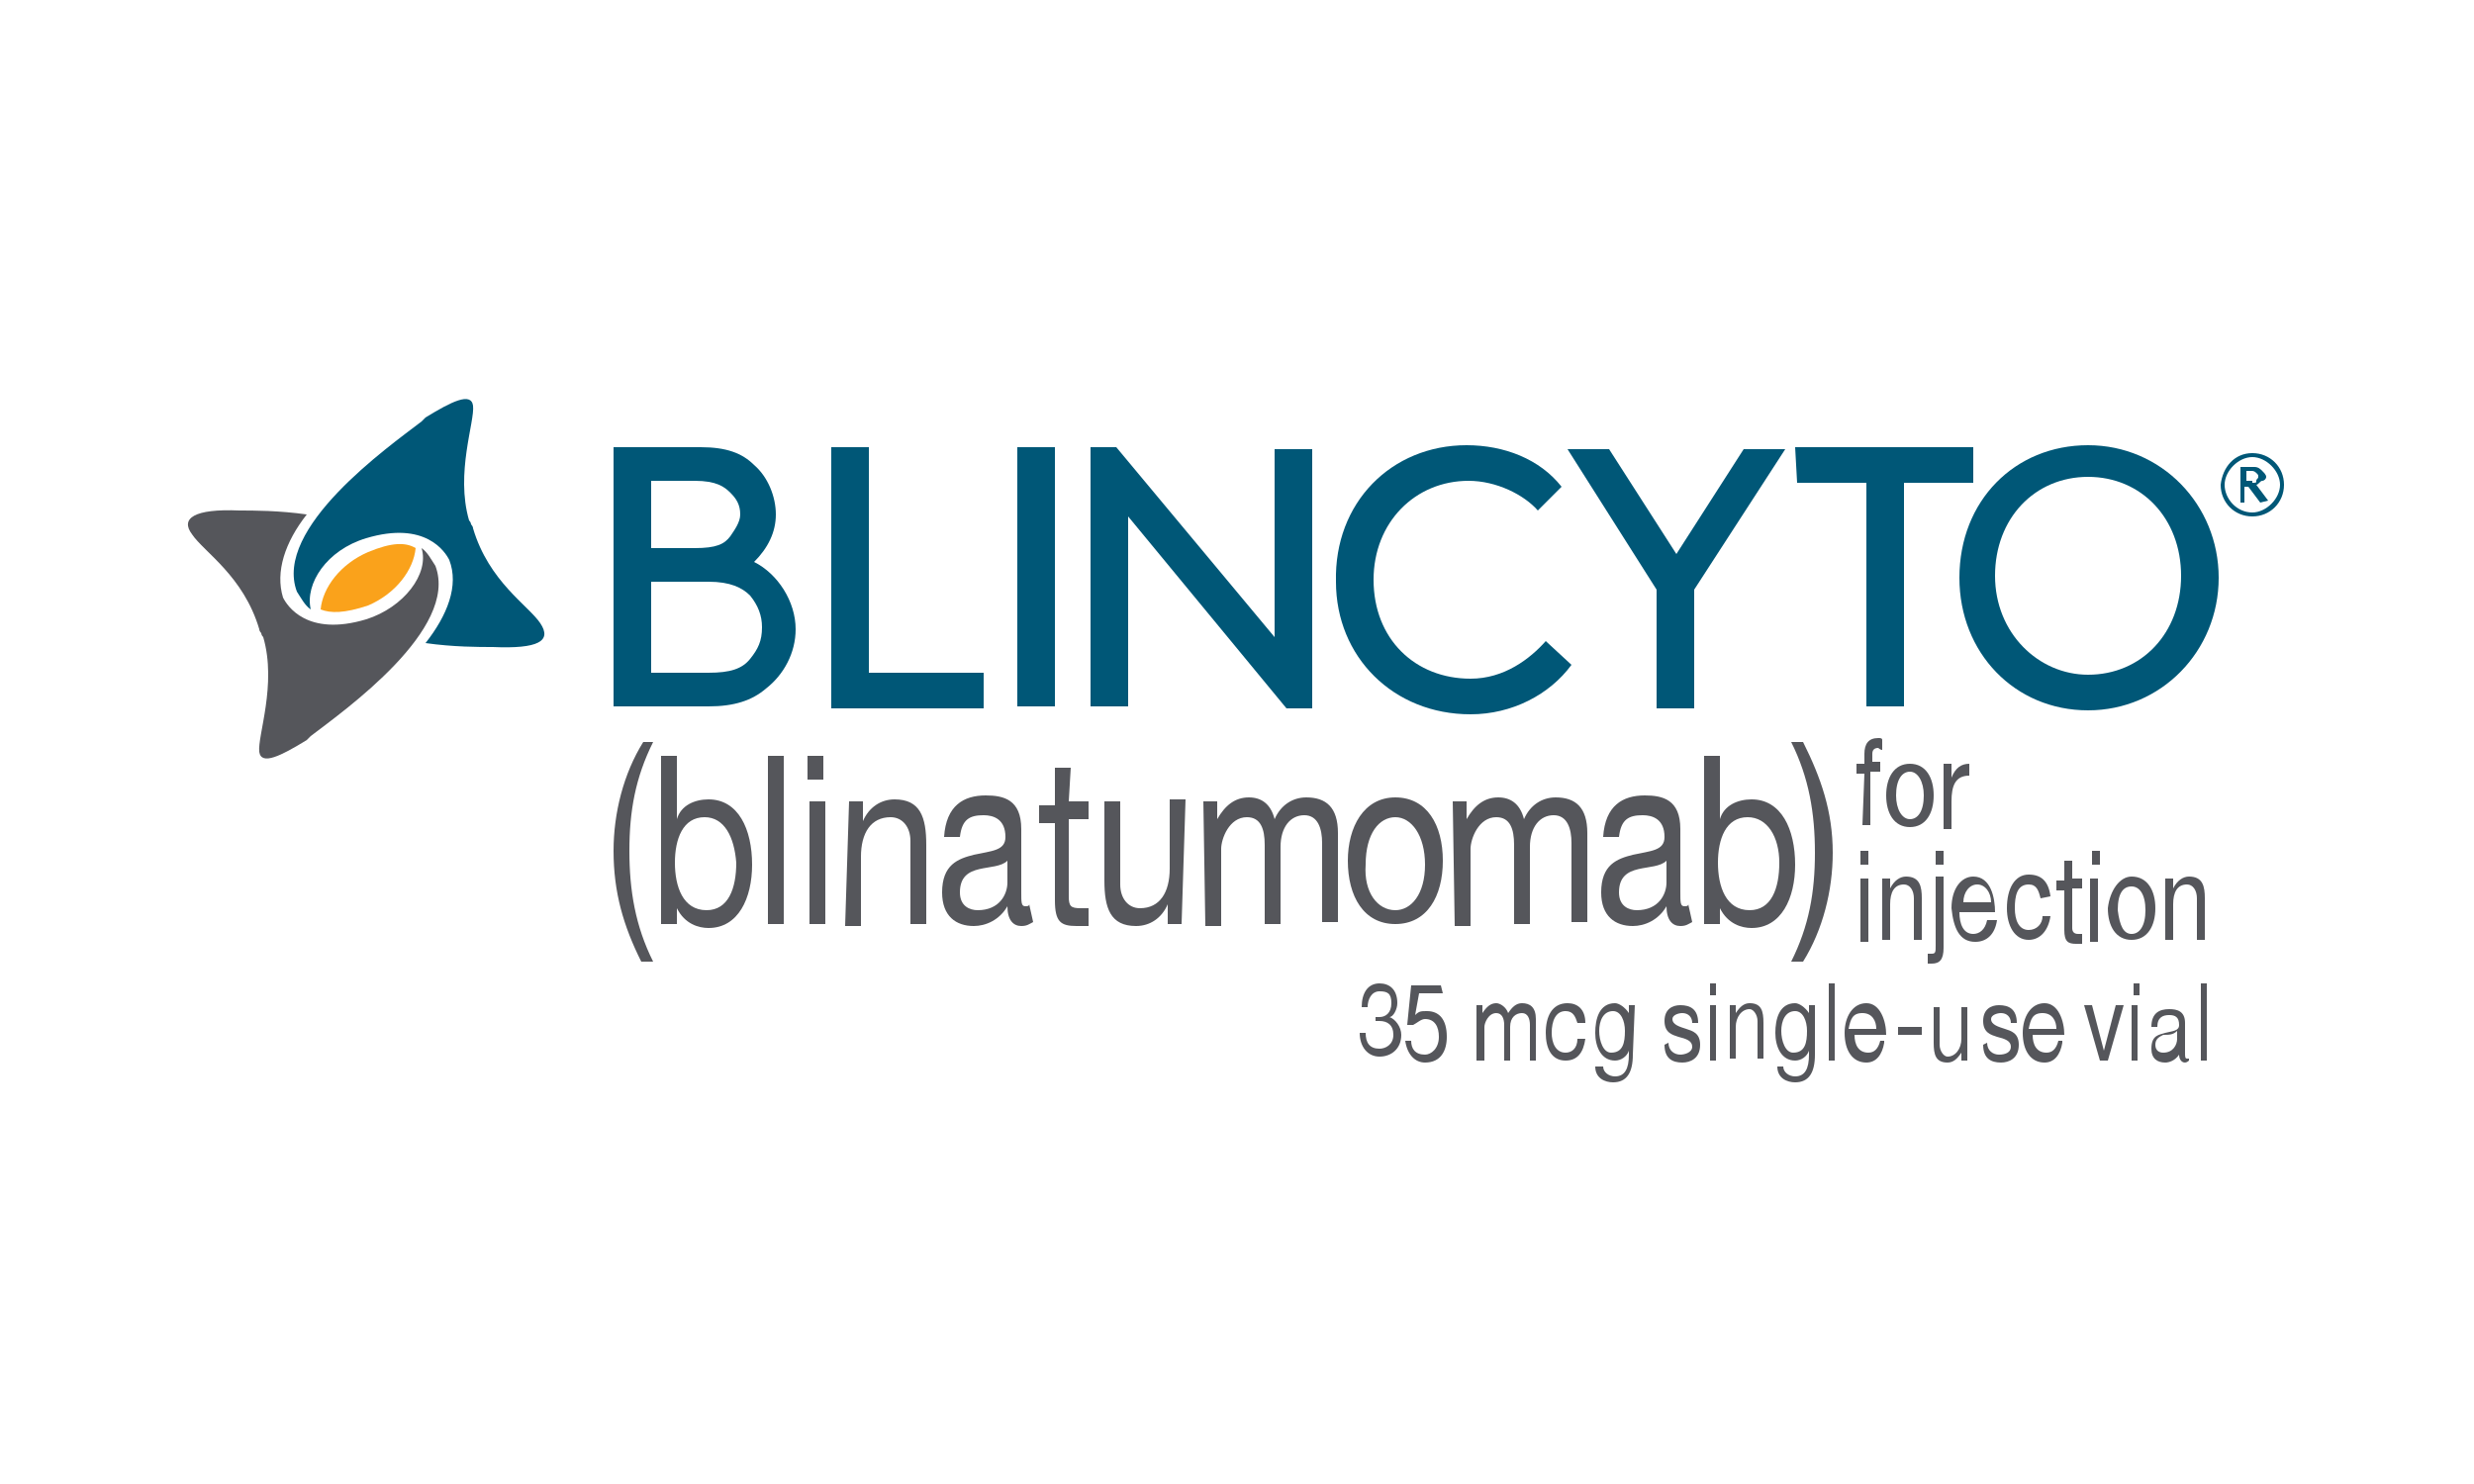 <?xml version="1.0" encoding="UTF-8"?>
<!-- Generator: Adobe Illustrator 22.0.1, SVG Export Plug-In . SVG Version: 6.00 Build 0)  -->
<svg xmlns="http://www.w3.org/2000/svg" xmlns:xlink="http://www.w3.org/1999/xlink" version="1.1" id="Layer_1" x="0px" y="0px" viewBox="0 0 125 75" style="enable-background:new 0 0 125 75;" xml:space="preserve">
<style type="text/css">
	.st0{fill:#55565B;}
	.st1{fill:#005777;}
	.st2{fill:#FAA21B;}
</style>
<g id="Layer_1_1_">
	<g>
		<path class="st0" d="M69.5,51.4c0.1,0,0.1,0,0.2,0c0.3,0,0.6-0.2,0.6-0.7s-0.2-0.6-0.6-0.6c-0.4,0-0.6,0.4-0.6,0.8h-0.3    c0-0.7,0.3-1.2,0.9-1.2c0.5,0,0.9,0.3,0.9,1c0,0.3-0.2,0.7-0.4,0.7l0,0c0.3,0.1,0.6,0.5,0.6,0.9c0,0.7-0.5,1.1-1.1,1.1    c-0.6,0-1-0.5-1-1.2H69c0,0.5,0.2,0.8,0.7,0.8c0.3,0,0.7-0.2,0.7-0.7c0-0.5-0.3-0.7-0.7-0.7c-0.1,0-0.2,0-0.2,0L69.5,51.4    L69.5,51.4z"></path>
		<path class="st0" d="M72.9,50.2h-1.2l-0.2,1.1l0,0c0.2-0.2,0.3-0.2,0.6-0.2c0.6,0,1,0.4,1,1.3c0,0.7-0.3,1.3-1.1,1.3    c-0.5,0-0.9-0.4-1-1.1h0.3c0,0.4,0.2,0.7,0.7,0.7c0.3,0,0.7-0.3,0.7-0.9c0-0.5-0.2-0.9-0.7-0.9c-0.2,0-0.4,0.2-0.6,0.3h-0.3l0.2-2    h1.5L72.9,50.2L72.9,50.2z"></path>
		<path class="st0" d="M74.6,50.8h0.3v0.4l0,0c0.2-0.3,0.4-0.5,0.7-0.5c0.2,0,0.5,0.2,0.6,0.5c0.2-0.3,0.4-0.5,0.7-0.5    c0.4,0,0.7,0.2,0.7,0.8v2.1h-0.3v-1.8c0-0.3-0.1-0.6-0.4-0.6c-0.3,0-0.6,0.2-0.6,0.7v1.7H76v-1.8c0-0.3-0.1-0.6-0.4-0.6    c-0.4,0-0.6,0.5-0.6,0.7v1.7h-0.4V50.8L74.6,50.8z"></path>
		<path class="st0" d="M79.7,51.7c-0.1-0.3-0.2-0.6-0.6-0.6c-0.5,0-0.7,0.5-0.7,1.1c0,0.5,0.2,1,0.7,1c0.3,0,0.6-0.2,0.6-0.7h0.4    c-0.1,0.7-0.4,1.1-1,1.1c-0.7,0-1-0.6-1-1.4s0.3-1.5,1.1-1.5c0.5,0,0.9,0.3,0.9,1H79.7z"></path>
		<path class="st0" d="M82.5,53.3c0,0.9-0.3,1.4-1,1.4c-0.4,0-0.9-0.2-0.9-0.8H81c0,0.3,0.3,0.5,0.6,0.5c0.5,0,0.7-0.4,0.7-1.1v-0.2    l0,0c-0.1,0.3-0.4,0.5-0.7,0.5c-0.7,0-1-0.7-1-1.4c0-0.7,0.2-1.5,1-1.5c0.2,0,0.5,0.2,0.7,0.5l0,0v-0.4h0.3L82.5,53.3L82.5,53.3z     M82.1,52.1c0-0.5-0.2-1-0.6-1c-0.5,0-0.7,0.5-0.7,1c0,0.5,0.2,1.1,0.6,1.1C82,53.2,82.1,52.7,82.1,52.1z"></path>
		<path class="st0" d="M84.3,52.7c0,0.4,0.3,0.6,0.6,0.6c0.2,0,0.6-0.1,0.6-0.4c0-0.3-0.3-0.4-0.7-0.5c-0.3-0.1-0.7-0.2-0.7-0.8    c0-0.6,0.4-0.8,0.8-0.8c0.5,0,0.9,0.2,0.9,0.9h-0.3c0-0.3-0.2-0.5-0.5-0.5c-0.2,0-0.5,0.1-0.5,0.3c0,0.3,0.4,0.4,0.7,0.5    c0.3,0.1,0.7,0.2,0.7,0.8c0,0.7-0.5,0.9-0.9,0.9c-0.5,0-0.9-0.2-0.9-0.9L84.3,52.7L84.3,52.7z"></path>
		<path class="st0" d="M86.7,50.3h-0.3v-0.6h0.3V50.3z M86.4,50.8h0.3v2.8h-0.3V50.8z"></path>
		<path class="st0" d="M87.4,50.8h0.3v0.4l0,0c0.2-0.3,0.4-0.5,0.7-0.5c0.6,0,0.7,0.4,0.7,1v1.8h-0.3v-1.9c0-0.3-0.2-0.6-0.4-0.6    c-0.4,0-0.7,0.4-0.7,0.9v1.6h-0.3L87.4,50.8L87.4,50.8z"></path>
		<path class="st0" d="M91.7,53.3c0,0.9-0.3,1.4-1,1.4c-0.4,0-0.9-0.2-0.9-0.8h0.3c0,0.3,0.3,0.5,0.6,0.5c0.5,0,0.7-0.4,0.7-1.1    v-0.2l0,0c-0.1,0.3-0.4,0.5-0.7,0.5c-0.7,0-1-0.7-1-1.4c0-0.7,0.2-1.5,1-1.5c0.2,0,0.5,0.2,0.7,0.5l0,0v-0.4h0.3L91.7,53.3    L91.7,53.3z M91.3,52.1c0-0.5-0.2-1-0.6-1c-0.5,0-0.7,0.5-0.7,1c0,0.5,0.2,1.1,0.6,1.1C91.2,53.2,91.3,52.7,91.3,52.1z"></path>
		<path class="st0" d="M92.4,49.7h0.3v3.9h-0.3V49.7z"></path>
		<path class="st0" d="M95.2,52.7c-0.1,0.6-0.4,1-0.9,1c-0.7,0-1.1-0.6-1.1-1.5c0-0.8,0.4-1.5,1.1-1.5c0.7,0,1,0.9,1,1.6h-1.6    c0,0.5,0.2,0.9,0.7,0.9c0.3,0,0.5-0.2,0.6-0.6H95.2L95.2,52.7z M94.8,52c0-0.4-0.2-0.8-0.7-0.8s-0.6,0.3-0.7,0.8H94.8z"></path>
		<path class="st0" d="M95.9,51.9h1.2v0.4h-1.2V51.9z"></path>
		<path class="st0" d="M99.4,53.6h-0.3v-0.4l0,0c-0.2,0.3-0.4,0.5-0.7,0.5c-0.6,0-0.7-0.4-0.7-1v-1.8H98v1.9c0,0.3,0.2,0.6,0.4,0.6    c0.4,0,0.7-0.4,0.7-0.9v-1.6h0.3L99.4,53.6L99.4,53.6z"></path>
		<path class="st0" d="M100.4,52.7c0,0.4,0.3,0.6,0.6,0.6s0.6-0.1,0.6-0.4c0-0.3-0.3-0.4-0.7-0.5c-0.3-0.1-0.7-0.2-0.7-0.8    c0-0.6,0.4-0.8,0.8-0.8c0.5,0,0.9,0.2,0.9,0.9h-0.3c0-0.3-0.2-0.5-0.5-0.5c-0.2,0-0.5,0.1-0.5,0.3c0,0.3,0.4,0.4,0.7,0.5    s0.7,0.2,0.7,0.8c0,0.7-0.5,0.9-0.9,0.9c-0.5,0-0.9-0.2-0.9-0.9L100.4,52.7L100.4,52.7z"></path>
		<path class="st0" d="M104.2,52.7c-0.1,0.6-0.4,1-0.9,1c-0.7,0-1.1-0.6-1.1-1.5c0-0.8,0.4-1.5,1.1-1.5c0.7,0,1,0.9,1,1.6h-1.6    c0,0.5,0.2,0.9,0.7,0.9c0.3,0,0.5-0.2,0.6-0.6H104.2L104.2,52.7z M103.9,52c0-0.4-0.2-0.8-0.7-0.8s-0.6,0.3-0.7,0.8H103.9z"></path>
		<path class="st0" d="M106.5,53.6h-0.4l-0.8-2.8h0.4l0.6,2.3l0,0l0.6-2.3h0.4L106.5,53.6z"></path>
		<path class="st0" d="M108.1,50.3h-0.3v-0.6h0.3V50.3z M107.7,50.8h0.3v2.8h-0.3V50.8z"></path>
		<path class="st0" d="M110.6,53.6c-0.1,0.1-0.2,0.1-0.2,0.1c-0.2,0-0.3-0.2-0.3-0.4c-0.2,0.3-0.5,0.4-0.7,0.4    c-0.4,0-0.7-0.2-0.7-0.7c0-0.7,0.4-0.7,0.7-0.8c0.4-0.1,0.7-0.1,0.7-0.4c0-0.4-0.2-0.5-0.5-0.5c-0.3,0-0.6,0.1-0.6,0.6h-0.3    c0-0.7,0.4-0.9,0.9-0.9c0.4,0,0.8,0.1,0.8,0.7v1.5c0,0.2,0,0.3,0.1,0.3h0.1L110.6,53.6L110.6,53.6z M110,52.1    c-0.2,0.2-0.4,0.2-0.7,0.2c-0.2,0.1-0.4,0.2-0.4,0.5s0.2,0.4,0.4,0.4c0.5,0,0.7-0.4,0.7-0.7V52.1L110,52.1z"></path>
		<path class="st0" d="M111.2,49.7h0.3v3.9h-0.3V49.7z"></path>
	</g>
	<g>
		<path class="st0" d="M32.4,48.6C31.5,46.8,31,45.1,31,43c0-1.9,0.5-3.9,1.5-5.5H33c-0.9,1.8-1.2,3.5-1.2,5.5s0.3,3.8,1.2,5.6H32.4    z"></path>
		<path class="st0" d="M33.4,38.2h0.8v3.2l0,0c0.2-0.7,0.9-1,1.6-1c1.5,0,2.2,1.5,2.2,3.3c0,1.7-0.7,3.2-2.2,3.2    c-0.5,0-1.2-0.2-1.6-1l0,0v0.8h-0.8V38.2L33.4,38.2z M35.6,41.3c-1.1,0-1.5,1.1-1.5,2.3c0,1.2,0.4,2.4,1.6,2.4    c1.1,0,1.5-1.1,1.5-2.4C37.1,42.3,36.6,41.3,35.6,41.3z"></path>
		<path class="st0" d="M38.8,38.2h0.8v8.5h-0.8V38.2z"></path>
		<path class="st0" d="M41.6,39.4h-0.8v-1.2h0.8V39.4z M40.9,40.5h0.8v6.2h-0.8V40.5z"></path>
		<path class="st0" d="M42.9,40.5h0.7v1l0,0c0.3-0.7,0.9-1.1,1.6-1.1c1.3,0,1.6,0.9,1.6,2.3v4H46v-4.2c0-0.7-0.4-1.2-1-1.2    c-1,0-1.5,0.8-1.5,2v3.5h-0.8L42.9,40.5L42.9,40.5z"></path>
		<path class="st0" d="M52.2,46.6c-0.2,0.1-0.3,0.2-0.6,0.2c-0.4,0-0.7-0.3-0.7-1c-0.4,0.7-1.1,1-1.7,1c-0.9,0-1.6-0.5-1.6-1.7    c0-1.4,0.8-1.7,1.6-1.9c0.9-0.2,1.6-0.2,1.6-0.9c0-0.9-0.6-1.1-1.1-1.1c-0.7,0-1.1,0.2-1.2,1.1h-0.8c0.1-1.6,1-2.1,2.1-2.1    c0.9,0,1.8,0.2,1.8,1.7v3.2c0,0.5,0,0.7,0.2,0.7c0.1,0,0.2,0,0.2-0.1L52.2,46.6L52.2,46.6z M50.9,43.5c-0.6,0.6-2.4,0-2.4,1.6    c0,0.7,0.5,0.9,0.9,0.9c1.1,0,1.5-0.8,1.5-1.4C50.9,44.6,50.9,43.5,50.9,43.5z"></path>
		<path class="st0" d="M54,40.5h1v0.9h-1v3.9c0,0.5,0.1,0.6,0.6,0.6H55v0.9h-0.6c-0.8,0-1.1-0.2-1.1-1.3v-3.9h-0.8v-0.9h0.8v-1.9    h0.8L54,40.5L54,40.5z"></path>
		<path class="st0" d="M59.7,46.7H59v-1l0,0c-0.3,0.7-0.9,1.1-1.6,1.1c-1.3,0-1.6-0.9-1.6-2.3v-4h0.8v4.2c0,0.7,0.4,1.2,1,1.2    c1,0,1.5-0.8,1.5-2v-3.5h0.8L59.7,46.7L59.7,46.7z"></path>
		<path class="st0" d="M60.8,40.5h0.7v0.9l0,0c0.4-0.7,0.9-1.1,1.6-1.1c0.6,0,1.1,0.3,1.3,1.1c0.3-0.7,0.9-1.1,1.6-1.1    c1,0,1.6,0.5,1.6,1.8v4.5h-0.8v-4c0-0.7-0.2-1.4-0.9-1.4c-0.7,0-1.2,0.6-1.2,1.6v3.9h-0.8v-4c0-0.8-0.2-1.4-0.9-1.4    c-0.9,0-1.3,1.1-1.3,1.6v3.9h-0.8L60.8,40.5L60.8,40.5z"></path>
		<path class="st0" d="M70.5,40.3c1.6,0,2.4,1.4,2.4,3.2c0,1.8-0.8,3.2-2.4,3.2c-1.6,0-2.4-1.4-2.4-3.2    C68.1,41.8,68.9,40.3,70.5,40.3z M70.5,46c0.8,0,1.5-0.8,1.5-2.3c0-1.5-0.7-2.4-1.5-2.4S69,42.1,69,43.7    C68.9,45.1,69.6,46,70.5,46z"></path>
		<path class="st0" d="M73.4,40.5h0.7v0.9l0,0c0.4-0.7,0.9-1.1,1.6-1.1c0.6,0,1.1,0.3,1.3,1.1c0.3-0.7,0.9-1.1,1.6-1.1    c1,0,1.6,0.5,1.6,1.8v4.5h-0.8v-4c0-0.7-0.2-1.4-0.9-1.4c-0.7,0-1.2,0.6-1.2,1.6v3.9h-0.8v-4c0-0.8-0.2-1.4-0.9-1.4    c-0.9,0-1.3,1.1-1.3,1.6v3.9h-0.8L73.4,40.5L73.4,40.5z"></path>
		<path class="st0" d="M85.5,46.6c-0.2,0.1-0.3,0.2-0.6,0.2c-0.4,0-0.7-0.3-0.7-1c-0.4,0.7-1.1,1-1.7,1c-0.9,0-1.6-0.5-1.6-1.7    c0-1.4,0.8-1.7,1.6-1.9c0.9-0.2,1.6-0.2,1.6-0.9c0-0.9-0.6-1.1-1.1-1.1c-0.7,0-1.1,0.2-1.2,1.1h-0.8c0.1-1.6,1-2.1,2.1-2.1    c0.9,0,1.8,0.2,1.8,1.7v3.2c0,0.5,0,0.7,0.2,0.7c0.1,0,0.2,0,0.2-0.1L85.5,46.6L85.5,46.6z M84.2,43.5c-0.6,0.6-2.4,0-2.4,1.6    c0,0.7,0.5,0.9,0.9,0.9c1.1,0,1.5-0.8,1.5-1.4V43.5z"></path>
		<path class="st0" d="M86.1,38.2h0.8v3.2l0,0c0.2-0.7,0.9-1,1.6-1c1.5,0,2.2,1.5,2.2,3.3c0,1.7-0.7,3.2-2.2,3.2    c-0.5,0-1.2-0.2-1.6-1l0,0v0.8h-0.8V38.2z M88.3,41.3c-1.1,0-1.5,1.1-1.5,2.3c0,1.2,0.4,2.4,1.6,2.4c1.1,0,1.5-1.1,1.5-2.4    S89.3,41.3,88.3,41.3z"></path>
		<path class="st0" d="M90.5,48.6c0.9-1.8,1.2-3.5,1.2-5.5s-0.3-3.8-1.2-5.6h0.6c0.9,1.8,1.5,3.5,1.5,5.6c0,1.9-0.5,3.9-1.5,5.5    H90.5z"></path>
	</g>
	<g>
		<path class="st0" d="M94.2,39.1h-0.4v-0.5h0.4v-0.5c0-0.5,0.2-0.8,0.7-0.8c0.1,0,0.2,0,0.2,0.1v0.5c-0.1,0-0.2-0.1-0.2-0.1    c-0.2,0-0.3,0.1-0.3,0.3v0.4H95V39h-0.5v2.7h-0.4L94.2,39.1L94.2,39.1z"></path>
		<path class="st0" d="M96.5,38.6c0.8,0,1.2,0.7,1.2,1.6s-0.4,1.6-1.2,1.6s-1.2-0.7-1.2-1.6S95.7,38.6,96.5,38.6z M96.5,41.4    c0.4,0,0.7-0.4,0.7-1.2c0-0.7-0.3-1.2-0.7-1.2s-0.7,0.4-0.7,1.2C95.8,40.9,96.1,41.4,96.5,41.4z"></path>
		<path class="st0" d="M98.2,38.6h0.4v0.7l0,0c0.2-0.5,0.5-0.7,0.9-0.7v0.6c-0.7,0-0.9,0.5-0.9,1.3v1.4h-0.4V38.6L98.2,38.6z"></path>
		<path class="st0" d="M94.4,43.7H94v-0.7h0.4V43.7z M94,44.4h0.4v3.2H94V44.4z"></path>
		<path class="st0" d="M95.1,44.4h0.4v0.5l0,0c0.2-0.4,0.5-0.6,0.8-0.6c0.7,0,0.8,0.5,0.8,1.1v2.1h-0.4v-2.1c0-0.4-0.2-0.7-0.5-0.7    c-0.5,0-0.7,0.4-0.7,1v1.8h-0.4V44.4L95.1,44.4z"></path>
		<path class="st0" d="M98.2,47.9c0,0.6-0.2,0.8-0.6,0.8c-0.1,0-0.2,0-0.2,0v-0.5h0.1h0.1c0.2,0,0.2-0.1,0.2-0.4v-3.5h0.4V47.9    L98.2,47.9z M98.2,43.7h-0.4v-0.7h0.4V43.7z"></path>
		<path class="st0" d="M100.9,46.5c-0.1,0.7-0.5,1.1-1.1,1.1c-0.8,0-1.1-0.7-1.2-1.7c0-1,0.5-1.6,1.1-1.6c0.9,0,1.1,1.1,1.1,1.8H99    c0,0.6,0.2,1.1,0.7,1.1c0.3,0,0.6-0.2,0.7-0.7L100.9,46.5L100.9,46.5z M100.6,45.6c0-0.5-0.3-0.9-0.7-0.9s-0.7,0.4-0.7,0.9H100.6z    "></path>
		<path class="st0" d="M103.1,45.4c-0.1-0.4-0.2-0.7-0.6-0.7c-0.6,0-0.7,0.6-0.7,1.2c0,0.6,0.2,1.1,0.7,1.1c0.4,0,0.7-0.3,0.7-0.7    h0.4c-0.1,0.7-0.5,1.2-1.1,1.2c-0.7,0-1.1-0.7-1.1-1.6c0-1,0.4-1.7,1.1-1.7c0.6,0,1,0.3,1.1,1.1L103.1,45.4L103.1,45.4z"></path>
		<path class="st0" d="M104.7,44.4h0.5v0.5h-0.5v2c0,0.2,0.1,0.3,0.3,0.3h0.2v0.5h-0.3c-0.4,0-0.6-0.1-0.6-0.7V45h-0.4v-0.5h0.4v-1    h0.4V44.4z"></path>
		<path class="st0" d="M106.1,43.7h-0.4v-0.7h0.4V43.7z M105.6,44.4h0.4v3.2h-0.4V44.4z"></path>
		<path class="st0" d="M107.7,44.3c0.8,0,1.2,0.7,1.2,1.6c0,0.9-0.4,1.6-1.2,1.6s-1.2-0.7-1.2-1.6C106.6,45,107.1,44.3,107.7,44.3z     M107.7,47.2c0.4,0,0.7-0.4,0.7-1.2s-0.3-1.2-0.7-1.2S107,45.1,107,46C107.1,46.8,107.3,47.2,107.7,47.2z"></path>
		<path class="st0" d="M109.4,44.4h0.4v0.5l0,0c0.2-0.4,0.5-0.6,0.8-0.6c0.7,0,0.8,0.5,0.8,1.1v2.1H111v-2.1c0-0.4-0.2-0.7-0.5-0.7    c-0.5,0-0.7,0.4-0.7,1v1.8h-0.4V44.4L109.4,44.4z"></path>
	</g>
	<path class="st1" d="M18.5,27.2c3-0.9,4,0.7,4.2,1.1c0.5,1.3-0.1,2.8-1.2,4.2c1.4,0.2,2.7,0.2,3.4,0.2c2.3,0.1,3-0.3,2.4-1.2   c-0.6-0.9-2.6-2.1-3.4-4.8c0-0.1-0.1-0.2-0.1-0.2s0-0.1-0.1-0.2c-0.7-2.4,0.3-5,0.2-5.8c-0.1-0.7-1.1-0.2-2.4,0.6l-0.2,0.2   c-1.7,1.3-7.5,5.4-6.3,8.6c0.2,0.3,0.4,0.7,0.7,0.9C15.4,29.5,16.5,27.8,18.5,27.2z"></path>
	<path class="st0" d="M18.5,31.3c-3,0.9-4-0.7-4.2-1.1c-0.4-1.3,0.1-2.8,1.2-4.2c-1.4-0.2-2.7-0.2-3.4-0.2c-2.3-0.1-3,0.4-2.4,1.2   c0.6,0.9,2.6,2.1,3.4,4.8c0,0.1,0.1,0.2,0.1,0.2s0,0.1,0.1,0.2c0.7,2.4-0.3,5-0.2,5.8c0.1,0.7,1.1,0.2,2.4-0.6l0.2-0.2   c1.7-1.3,7.5-5.4,6.3-8.6c-0.2-0.3-0.4-0.7-0.7-0.9C21.7,29,20.4,30.7,18.5,31.3z"></path>
	<path class="st2" d="M18.6,27.9c-1.4,0.6-2.3,1.8-2.4,2.9c0.5,0.2,1.2,0.2,2.4-0.2c1.4-0.6,2.3-1.8,2.4-2.9   C20.5,27.4,19.8,27.4,18.6,27.9z"></path>
	<g>
		<g>
			<path class="st1" d="M31,35.8V22.6h4.4c1.3,0,2.1,0.3,2.7,0.9c0.7,0.6,1.1,1.6,1.1,2.5c0,0.9-0.4,1.7-1.1,2.4     c1.2,0.6,2.1,2,2.1,3.4c0,1.2-0.6,2.3-1.5,3c-0.7,0.6-1.6,0.9-2.9,0.9H31L31,35.8z M35.1,27.7c1.1,0,1.5-0.2,1.8-0.6     c0.2-0.3,0.5-0.7,0.5-1.1c0-0.5-0.2-0.8-0.5-1.1s-0.7-0.6-1.8-0.6h-2.2v3.4L35.1,27.7L35.1,27.7z M35.8,34c1.1,0,1.7-0.2,2.1-0.7     s0.6-0.9,0.6-1.6c0-0.6-0.2-1.1-0.6-1.6c-0.4-0.4-1-0.7-2.1-0.7h-2.9V34L35.8,34L35.8,34z"></path>
			<path class="st1" d="M43.9,34h5.8v1.8H42V22.6h1.9V34L43.9,34z"></path>
			<path class="st1" d="M51.4,22.6h1.9v13.1h-1.9V22.6z"></path>
			<path class="st1" d="M57,26.1v9.6h-1.9V22.6h1.3l8,9.6v-9.5h1.9v13.1H65L57,26.1z"></path>
			<path class="st1" d="M74.1,22.5c1.9,0,3.7,0.7,4.8,2.1l-1.2,1.2c-0.7-0.8-2.1-1.5-3.5-1.5c-2.7,0-4.8,2.1-4.8,5c0,3,2.1,5,4.9,5     c1.7,0,3-1,3.8-1.9l1.3,1.2c-1.1,1.5-3,2.5-5.1,2.5c-3.9,0-6.8-2.9-6.8-6.7C67.4,25.4,70.3,22.5,74.1,22.5z"></path>
			<path class="st1" d="M85.6,29.8v6h-1.9v-6l-4.5-7.1h2.1l3.4,5.3l3.4-5.3h2.1L85.6,29.8z"></path>
			<path class="st1" d="M90.7,22.6h9v1.8h-3.5v11.3h-1.9V24.4h-3.5L90.7,22.6L90.7,22.6z"></path>
			<path class="st1" d="M105.5,22.5c3.7,0,6.6,3,6.6,6.7s-2.9,6.7-6.6,6.7S99,33,99,29.2C99,25.3,101.8,22.5,105.5,22.5z      M105.5,34.1c2.7,0,4.7-2.1,4.7-5s-2-5-4.7-5c-2.7,0-4.7,2.1-4.7,5S103,34.1,105.5,34.1z"></path>
		</g>
	</g>
</g>
<g id="Logo">
	<g>
		<path class="st1" d="M113.8,22.9c0.9,0,1.6,0.7,1.6,1.6c0,0.9-0.7,1.6-1.6,1.6c-0.9,0-1.6-0.7-1.6-1.6    C112.3,23.6,112.9,22.9,113.8,22.9z M113.8,25.9c0.7,0,1.4-0.7,1.4-1.4s-0.7-1.4-1.4-1.4s-1.4,0.7-1.4,1.4S113,25.9,113.8,25.9z     M114.2,25.4l-0.6-0.8h-0.2v0.8h-0.2v-1.8h0.7c0.2,0,0.3,0.1,0.4,0.2c0.1,0.1,0.2,0.2,0.2,0.3s-0.1,0.2-0.2,0.2    c-0.1,0-0.2,0.2-0.3,0.2l0.6,0.8L114.2,25.4L114.2,25.4z M113.8,24.4c0.2,0,0.2,0,0.2-0.1c0-0.1,0.1-0.1,0.1-0.2    c0-0.1,0-0.1-0.1-0.2c-0.1-0.1-0.2-0.1-0.2-0.1h-0.3v0.5H113.8L113.8,24.4z"></path>
	</g>
</g>
</svg>
